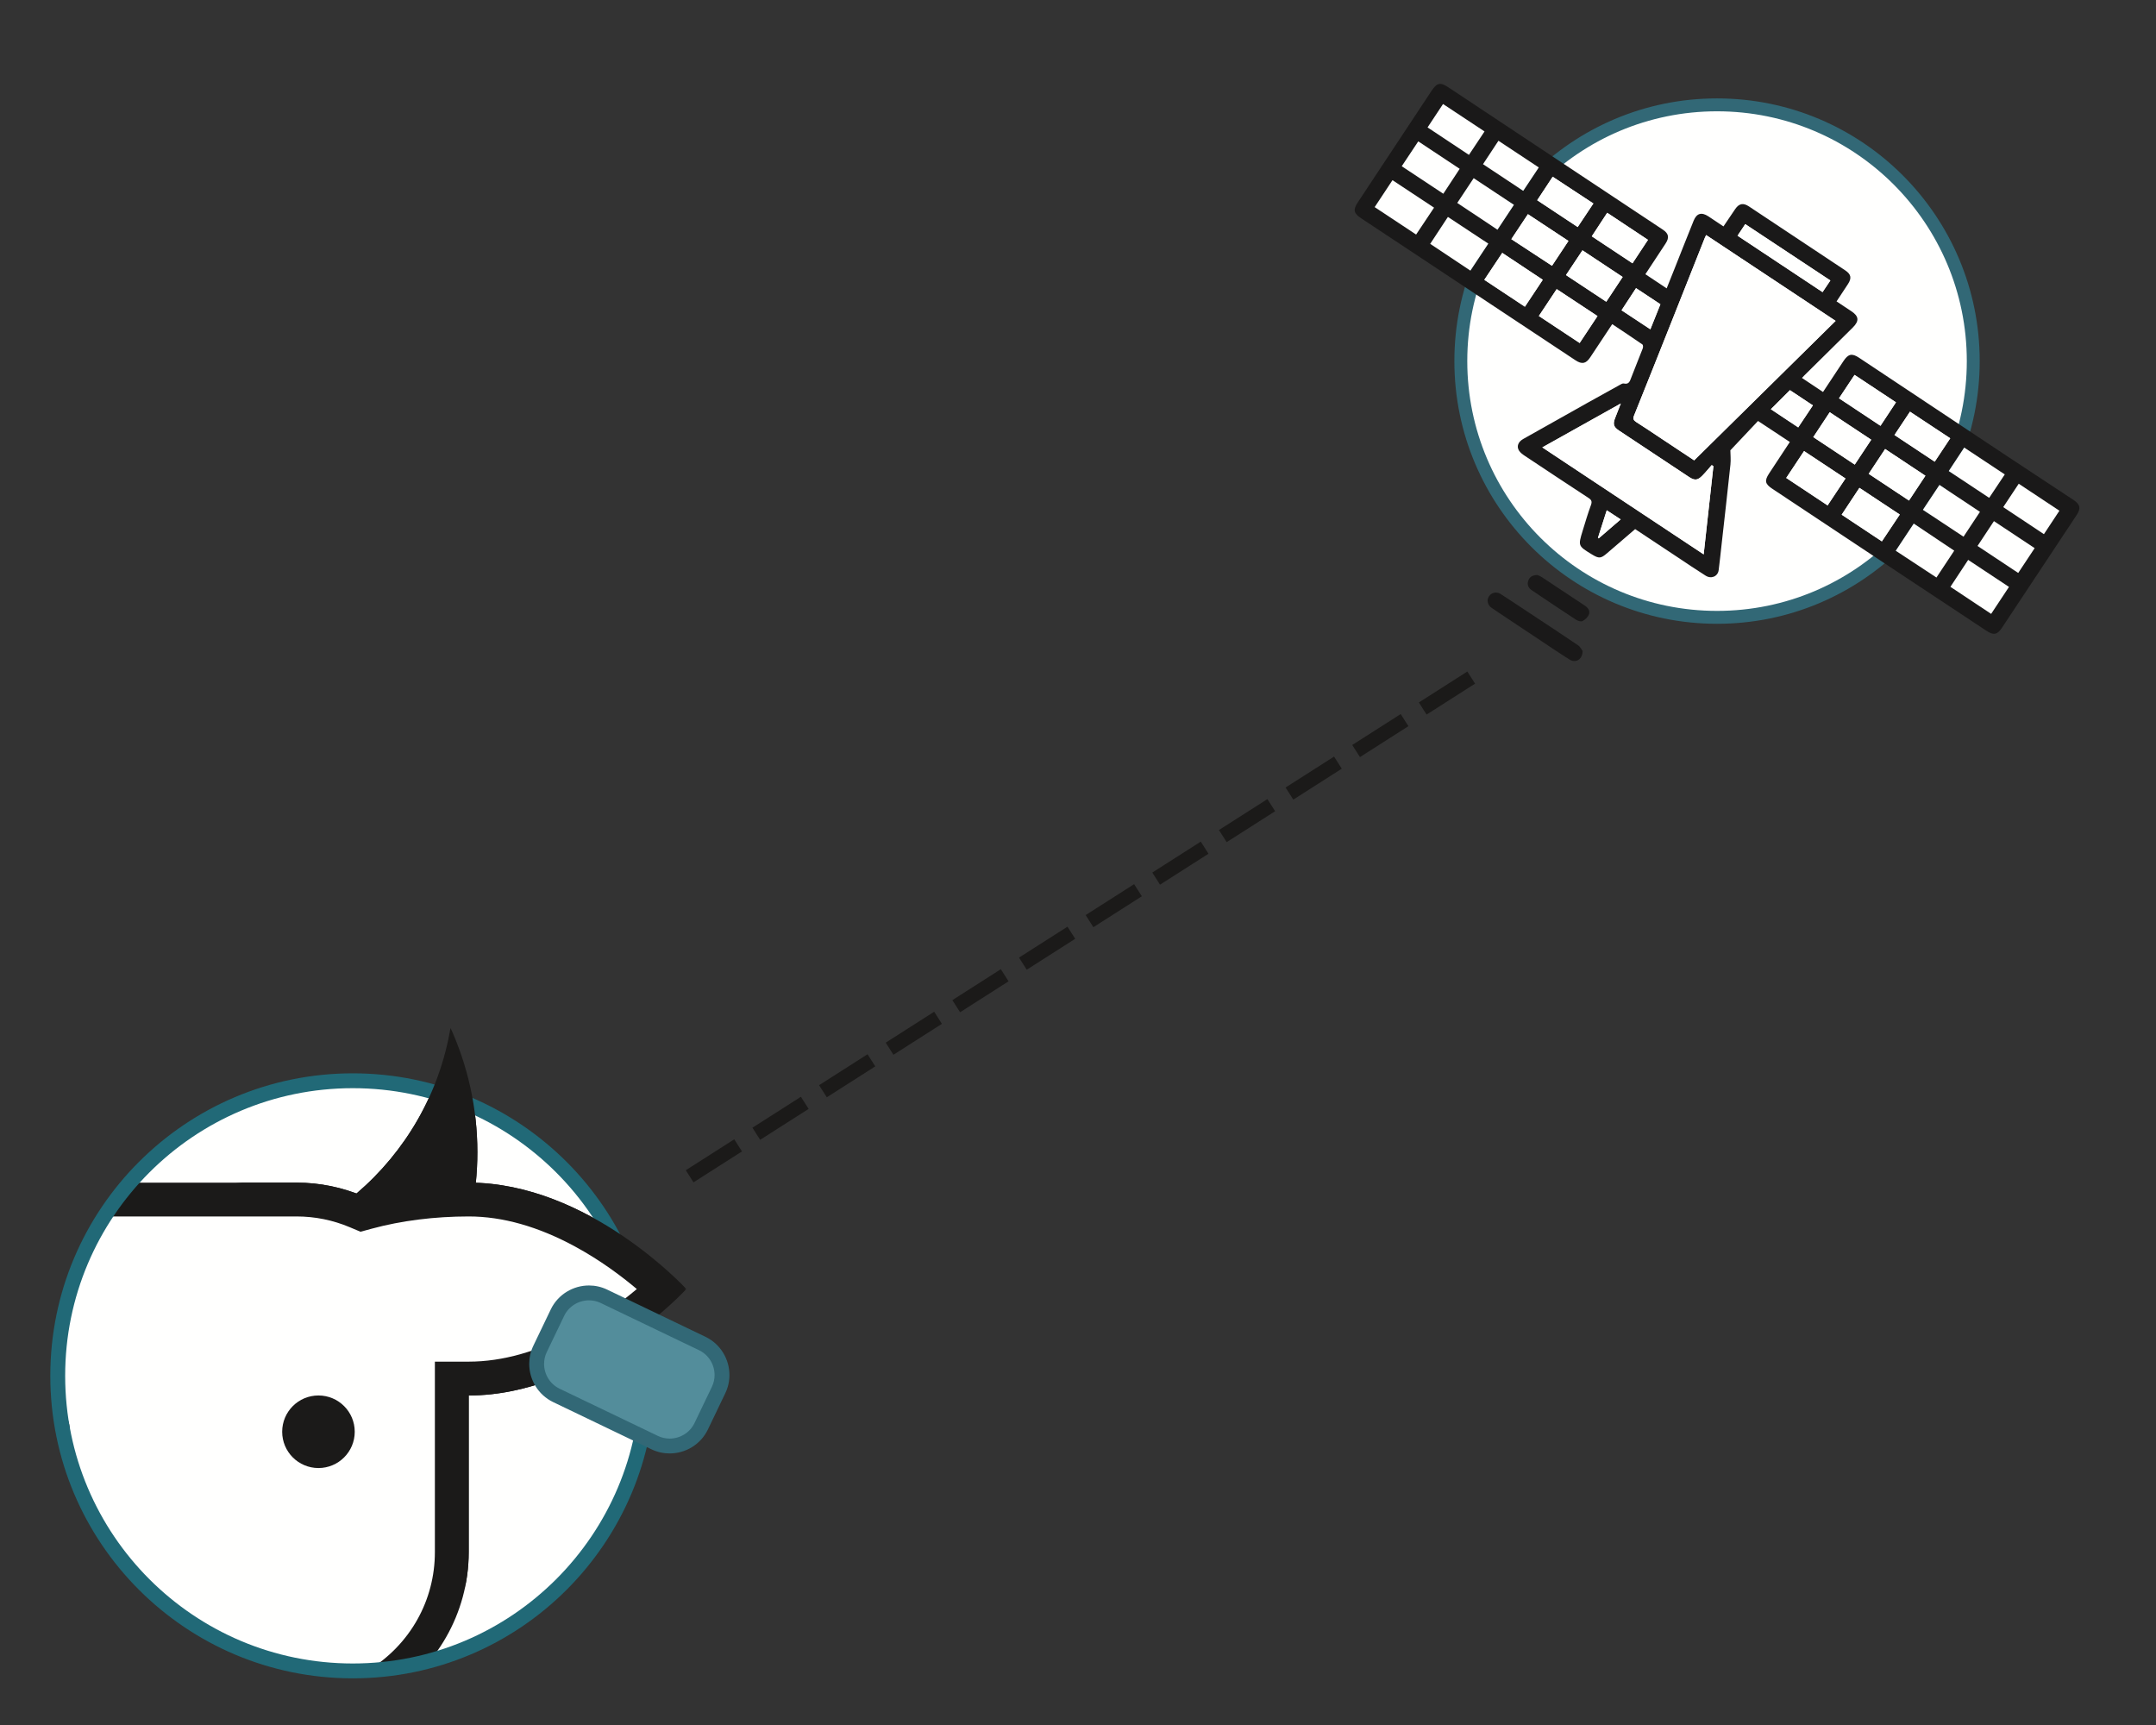 <svg width="600" height="480" viewBox="0 0 600 480" fill="none" xmlns="http://www.w3.org/2000/svg">
    <rect x="0" y="0" width="600" height="480" fill="#333333" stroke="none"/>
    <style type="text/css"><![CDATA[
        @keyframes blinking-tag {
            0% {fill: #fff;}
            50% {fill: #AFD46F;}
            100% {fill: #fff;}
        }
        
        @keyframes transmit {
            0% {
                stroke-dashoffset: 100%;
                stroke: #4e6625;
            }
            50% {
                stroke: #AFD46F;
            }
            99.5% {
                stroke: #4e6625;
                stroke-dashoffset: 0;
            }
        }

        path#tag_inner {
            animation: blinking-tag linear 1.8s infinite;
        }

        line#transmission {
            animation: transmit linear 10s infinite;
        }

    ]]></style>
<g id="Frame 1">
<g id="satellite">
<g id="CeresTag icons Satellite">
<path id="Fill 4" fill-rule="evenodd" clip-rule="evenodd" d="M549.144 100.479C549.144 139.859 517.22 171.783 477.84 171.783C438.461 171.783 406.537 139.859 406.537 100.479C406.537 61.1 438.461 29.176 477.84 29.176C517.22 29.176 549.144 61.1 549.144 100.479Z" fill="#FFFFFE"/>
<path id="Fill 5" fill-rule="evenodd" clip-rule="evenodd" d="M549.144 100.479H547.348C547.347 119.679 539.571 137.045 526.99 149.629C514.406 162.21 497.04 169.986 477.84 169.987C458.641 169.986 441.275 162.21 428.691 149.629C416.11 137.045 408.333 119.679 408.333 100.479C408.333 81.28 416.11 63.914 428.691 51.33C441.275 38.749 458.64 30.972 477.84 30.972C497.04 30.972 514.405 38.749 526.99 51.33C539.571 63.914 547.347 81.28 547.348 100.479H550.939C550.938 60.108 518.212 27.382 477.84 27.381C437.469 27.382 404.743 60.108 404.742 100.479C404.743 140.851 437.469 173.577 477.84 173.577C518.212 173.577 550.937 140.851 550.939 100.479H549.144Z" fill="#326876"/>
<path id="Fill 6" fill-rule="evenodd" clip-rule="evenodd" d="M447.148 141.993C446.299 144.651 445.496 147.163 444.692 149.676C444.763 149.72 444.833 149.762 444.904 149.806C446.908 148.078 448.911 146.35 451.02 144.531C449.694 143.662 448.483 142.868 447.148 141.993ZM498.125 108.567C496.31 110.381 494.591 112.098 492.818 113.87C495.329 115.538 497.829 117.2 500.428 118.926C501.802 116.869 503.128 114.881 504.513 112.804C502.337 111.361 500.23 109.963 498.125 108.567ZM459.282 91.636C460.255 89.209 461.159 86.954 462.079 84.661C459.781 83.141 457.577 81.684 455.297 80.177C453.908 82.3 452.606 84.29 451.267 86.338C453.981 88.132 456.552 89.831 459.282 91.636ZM428.228 46.596C424.463 44.105 420.764 41.656 417.01 39.171C415.52 41.432 414.14 43.526 412.717 45.686C416.539 48.219 420.182 50.633 423.901 53.098C425.373 50.886 426.771 48.785 428.228 46.596ZM527.22 121.048C530.997 123.551 534.68 125.991 538.419 128.469C539.877 126.27 541.272 124.166 542.736 121.961C538.963 119.468 535.287 117.037 531.535 114.556C530.063 116.77 528.667 118.871 527.22 121.048ZM557.913 132.016C554.114 129.499 550.413 127.048 546.632 124.544C545.182 126.747 543.777 128.879 542.332 131.074C546.141 133.599 549.815 136.034 553.575 138.526C555.035 136.335 556.427 134.245 557.913 132.016ZM443.425 56.619C439.61 54.112 435.9 51.675 432.104 49.18C430.651 51.384 429.264 53.488 427.795 55.718C431.575 58.221 435.274 60.671 439.06 63.178C440.547 60.941 441.942 58.846 443.425 56.619ZM557.49 141.113C561.319 143.656 565.024 146.117 568.809 148.63C570.276 146.409 571.663 144.311 573.114 142.114C569.275 139.569 565.569 137.11 561.801 134.611C560.35 136.8 558.975 138.873 557.49 141.113ZM447.276 59.212C445.817 61.437 444.422 63.566 442.986 65.757C446.835 68.308 450.545 70.768 454.313 73.266C455.791 71.026 457.18 68.923 458.621 66.741C454.846 64.235 451.161 61.79 447.276 59.212ZM413.129 36.578C409.259 34.018 405.48 31.52 401.589 28.947C400.135 31.146 398.748 33.245 397.288 35.453C401.138 38.009 404.912 40.516 408.795 43.093C410.264 40.885 411.654 38.795 413.129 36.578ZM527.636 111.951C523.72 109.357 519.972 106.875 516.111 104.318C514.652 106.514 513.262 108.608 511.786 110.829C515.673 113.407 519.477 115.93 523.325 118.482C524.8 116.249 526.168 114.176 527.636 111.951ZM509.378 78.045C501.465 72.808 493.619 67.615 485.69 62.365C484.953 63.475 484.278 64.492 483.549 65.59C491.504 70.868 499.306 76.045 507.201 81.283C507.944 80.178 508.628 79.161 509.378 78.045ZM410.113 49.584C408.543 51.952 407.077 54.163 405.549 56.468C409.289 58.955 412.961 61.398 416.737 63.91C418.27 61.591 419.769 59.324 421.308 56.995C417.524 54.489 413.879 52.077 410.113 49.584ZM435.803 76.545C439.604 79.061 443.276 81.491 447.012 83.961C448.577 81.598 450.045 79.383 451.576 77.072C447.822 74.583 444.146 72.146 440.39 69.656C438.84 71.984 437.369 74.192 435.803 76.545ZM520.043 131.846C523.86 134.377 527.529 136.809 531.259 139.283C532.802 136.952 534.289 134.707 535.829 132.38C532.064 129.881 528.37 127.43 524.621 124.941C523.063 127.29 521.6 129.497 520.043 131.846ZM539.737 134.943C538.165 137.306 536.678 139.543 535.136 141.861C538.94 144.377 542.655 146.835 546.436 149.336C547.979 147.004 549.463 144.758 551.005 142.426C547.264 139.943 543.589 137.501 539.737 134.943ZM436.487 67.046C432.699 64.544 428.986 62.091 425.212 59.598C423.627 61.982 422.14 64.221 420.596 66.543C424.428 69.052 428.128 71.475 431.909 73.951C433.463 71.607 434.956 69.355 436.487 67.046ZM566.226 152.528C562.436 150.014 558.724 147.552 554.9 145.016C553.353 147.356 551.876 149.594 550.339 151.919C554.15 154.447 557.863 156.91 561.653 159.425C563.2 157.093 564.684 154.853 566.226 152.528ZM509.198 114.708C507.647 117.054 506.164 119.3 504.626 121.629C508.504 124.201 512.287 126.708 516.162 129.277C517.716 126.932 519.207 124.683 520.749 122.356C516.892 119.804 513.1 117.293 509.198 114.708ZM390.1 46.254C393.986 48.827 397.794 51.348 401.663 53.909C403.241 51.506 404.71 49.268 406.215 46.976C402.315 44.39 398.558 41.9 394.694 39.339C393.153 41.658 391.666 43.896 390.1 46.254ZM528.694 143.176C524.867 140.644 521.196 138.217 517.466 135.749C515.8 138.27 514.197 140.695 512.526 143.221C516.307 145.728 519.98 148.165 523.712 150.64C525.367 148.161 526.984 145.74 528.694 143.176ZM409.198 75.295C410.879 72.764 412.507 70.309 414.178 67.792C410.391 65.289 406.689 62.842 402.945 60.366C401.263 62.923 399.668 65.348 398.018 67.854C401.787 70.363 405.455 72.804 409.198 75.295ZM429.341 77.854C425.564 75.346 421.865 72.889 418.07 70.369C416.372 72.917 414.743 75.362 413.076 77.864C416.892 80.39 420.6 82.846 424.37 85.343C426.051 82.81 427.661 80.386 429.341 77.854ZM538.897 160.697C540.589 158.146 542.193 155.726 543.846 153.232C540.026 150.678 536.33 148.205 532.584 145.699C530.844 148.325 529.216 150.779 527.578 153.251C531.409 155.771 535.068 158.178 538.897 160.697ZM542.793 163.288C546.622 165.832 550.324 168.292 554.119 170.814C555.81 168.259 557.429 165.812 559.081 163.316C555.243 160.774 551.527 158.314 547.73 155.8C546.096 158.279 544.495 160.706 542.793 163.288ZM428.255 87.929C432.1 90.474 435.812 92.932 439.605 95.442C441.297 92.891 442.904 90.466 444.573 87.949C440.749 85.424 437.005 82.951 433.219 80.449C431.534 82.989 429.946 85.382 428.255 87.929ZM394.094 65.257C395.795 62.707 397.423 60.27 399.081 57.784C395.173 55.199 391.392 52.699 387.521 50.14C385.835 52.688 384.234 55.11 382.567 57.629C386.401 60.167 390.15 62.647 394.094 65.257ZM508.608 140.633C510.287 138.107 511.911 135.663 513.584 133.147C509.683 130.564 505.899 128.059 502.058 125.515C500.379 128.045 498.77 130.47 497.096 132.993C500.934 135.54 504.716 138.05 508.608 140.633ZM429.211 124.492C444.209 134.433 459.096 144.3 474.119 154.258C475.04 145.916 475.934 137.823 476.827 129.729C476.673 129.624 476.519 129.52 476.365 129.415C475.491 130.403 474.66 131.432 473.735 132.369C472.461 133.66 471.611 133.756 470.082 132.748C463.546 128.442 457.022 124.117 450.51 119.777C449.005 118.776 448.817 117.952 449.504 116.247C449.992 115.035 450.456 113.813 451.057 112.274C443.612 116.438 436.495 120.418 429.211 124.492ZM474.807 65.408C474.638 65.762 474.533 65.947 474.456 66.144C471.507 73.572 468.567 81.003 465.613 88.429C462.008 97.493 458.406 106.559 454.76 115.606C454.39 116.524 454.586 116.958 455.38 117.459C457.708 118.927 459.983 120.478 462.278 121.999C465.321 124.016 468.363 126.035 471.474 128.098C484.586 115.171 497.659 102.284 510.839 89.291C498.762 81.287 486.835 73.381 474.807 65.408ZM498.1 122.987C495.079 120.991 492.208 119.095 489.247 117.139C486.648 119.894 484.057 122.641 481.547 125.303C481.561 126.511 481.711 127.893 481.57 129.243C480.791 136.65 479.941 144.048 479.114 151.449C478.847 153.845 478.602 156.243 478.295 158.634C478.07 160.38 476.261 161.187 474.665 160.185C472.041 158.537 469.48 156.789 466.895 155.079C462.984 152.49 459.077 149.896 455.052 147.228C452.447 149.464 449.839 151.695 447.239 153.934C445.501 155.43 444.989 155.476 443.011 154.269C439.159 151.919 439.148 151.915 440.455 147.65C441.186 145.266 441.893 142.872 442.753 140.535C443.113 139.556 442.896 139.098 442.083 138.566C436.142 134.676 430.222 130.753 424.312 126.818C423.717 126.422 423.085 125.957 422.722 125.369C422.002 124.205 422.504 122.939 423.891 122.156C429.85 118.793 435.814 115.441 441.783 112.095C444.747 110.433 447.722 108.787 450.701 107.148C451.07 106.945 451.534 106.629 451.875 106.709C453.304 107.042 453.57 106.111 453.954 105.1C454.99 102.366 456.121 99.668 457.169 96.938C457.291 96.621 457.27 95.984 457.073 95.848C454.323 93.947 451.531 92.108 448.668 90.2C446.581 93.347 444.558 96.386 442.547 99.433C441.377 101.208 440.251 101.448 438.44 100.248C424.663 91.123 410.889 81.993 397.114 72.865C391.014 68.824 384.912 64.784 378.812 60.743C376.697 59.342 376.497 58.382 377.882 56.287C384.718 45.949 391.556 35.612 398.392 25.274C399.883 23.02 400.836 22.816 403.043 24.28C415.238 32.372 427.432 40.466 439.626 48.558C447.331 53.671 455.038 58.781 462.744 63.892C464.402 64.992 464.618 66.095 463.497 67.801C461.658 70.601 459.812 73.396 457.898 76.302C459.87 77.613 461.758 78.869 463.823 80.242C464.571 78.371 465.282 76.604 465.986 74.833C467.766 70.358 469.521 65.873 471.331 61.409C472.173 59.334 473.525 58.961 475.422 60.197C476.788 61.087 478.136 62.005 479.629 63.002C480.753 61.34 481.819 59.747 482.902 58.167C483.972 56.605 485.139 56.388 486.734 57.448C495.664 63.375 504.592 69.305 513.518 75.235C515.14 76.312 515.358 77.373 514.283 79.032C513.254 80.619 512.205 82.192 511.1 83.869C512.463 84.773 513.774 85.66 515.102 86.521C517.329 87.967 517.496 89.274 515.589 91.169C511.1 95.63 506.586 100.065 502.084 104.512C501.907 104.686 501.741 104.873 501.468 105.163C503.453 106.487 505.367 107.762 507.337 109.076C509.262 106.166 511.144 103.341 513.005 100.503C514.344 98.464 515.38 98.227 517.369 99.549C530.953 108.579 544.533 117.615 558.123 126.634C564.433 130.822 570.768 134.971 577.085 139.146C578.886 140.336 579.138 141.472 577.966 143.244C571.033 153.726 564.092 164.202 557.138 174.67C555.832 176.636 554.794 176.829 552.855 175.548C545.529 170.707 538.204 165.865 530.886 161.011C518.303 152.665 505.722 144.314 493.147 135.953C491.203 134.661 491.022 133.753 492.291 131.804C494.185 128.893 496.111 126.002 498.1 122.987Z" fill="#1A1919"/>
    <path id="beam1" fill="#1A1919" fill-rule="evenodd" clip-rule="evenodd" d="M440.43 181.146C440.414 183.526 438.494 184.591 436.807 183.535C434 181.777 431.263 179.906 428.503 178.077C424.667 175.533 420.834 172.983 417.003 170.433C416.36 170.005 415.735 169.552 415.093 169.125C414.009 168.404 413.673 167 414.35 165.967C415.069 164.87 416.477 164.547 417.635 165.295C420.271 167 422.884 168.741 425.502 170.474C430.059 173.487 434.63 176.48 439.149 179.55C439.791 179.986 440.169 180.81 440.43 181.146Z"/>
    <path id="beam2" fill="#1A1919" fill-rule="evenodd" clip-rule="evenodd" d="M427.853 160C428.129 160.131 428.66 160.313 429.112 160.611C433.099 163.236 437.069 165.885 441.049 168.52C441.963 169.125 442.576 170.002 442.166 171.014C441.87 171.748 441.128 172.434 440.41 172.814C439.988 173.039 439.12 172.789 438.636 172.473C434.496 169.77 430.395 167.007 426.292 164.249C425.341 163.608 424.91 162.718 425.304 161.576C425.67 160.512 426.481 160.039 427.853 160Z" />
<path id="Fill 9" fill-rule="evenodd" clip-rule="evenodd" d="M474.807 65.408C486.835 73.381 498.762 81.287 510.839 89.291C497.659 102.284 484.586 115.171 471.474 128.098C468.363 126.035 465.321 124.016 462.278 121.999C459.983 120.478 457.708 118.927 455.38 117.459C454.586 116.958 454.39 116.524 454.76 115.606C458.406 106.559 462.008 97.493 465.613 88.429C468.567 81.003 471.508 73.572 474.456 66.144C474.533 65.947 474.638 65.762 474.807 65.408Z" fill="#FFFFFE"/>
<path id="Fill 10" fill-rule="evenodd" clip-rule="evenodd" d="M429.211 124.492C436.495 120.418 443.613 116.438 451.057 112.274C450.456 113.813 449.992 115.035 449.504 116.247C448.817 117.952 449.005 118.776 450.51 119.777C457.022 124.117 463.546 128.443 470.082 132.748C471.611 133.756 472.462 133.66 473.735 132.369C474.66 131.432 475.491 130.403 476.365 129.415C476.519 129.52 476.673 129.624 476.827 129.729C475.934 137.823 475.04 145.916 474.119 154.258C459.096 144.3 444.209 134.433 429.211 124.492Z" fill="#FFFFFE"/>
<path id="Fill 11" fill-rule="evenodd" clip-rule="evenodd" d="M508.609 140.633C504.716 138.05 500.934 135.54 497.096 132.993C498.77 130.47 500.379 128.045 502.058 125.515C505.899 128.059 509.683 130.564 513.584 133.147C511.911 135.663 510.287 138.107 508.609 140.633Z" fill="#FFFFFE"/>
<path id="Fill 12" fill-rule="evenodd" clip-rule="evenodd" d="M394.094 65.257C390.15 62.647 386.401 60.167 382.567 57.629C384.234 55.11 385.835 52.688 387.521 50.14C391.392 52.699 395.173 55.199 399.081 57.784C397.423 60.27 395.795 62.707 394.094 65.257Z" fill="#FFFFFE"/>
<path id="Fill 13" fill-rule="evenodd" clip-rule="evenodd" d="M428.255 87.929C429.946 85.382 431.534 82.989 433.219 80.449C437.005 82.951 440.749 85.424 444.573 87.949C442.904 90.466 441.297 92.891 439.605 95.442C435.812 92.932 432.1 90.474 428.255 87.929Z" fill="#FFFFFE"/>
<path id="Fill 14" fill-rule="evenodd" clip-rule="evenodd" d="M542.793 163.288C544.495 160.706 546.096 158.279 547.73 155.8C551.527 158.314 555.243 160.775 559.081 163.316C557.429 165.812 555.81 168.259 554.119 170.814C550.324 168.292 546.622 165.832 542.793 163.288Z" fill="#FFFFFE"/>
<path id="Fill 15" fill-rule="evenodd" clip-rule="evenodd" d="M538.897 160.697C535.069 158.178 531.409 155.771 527.578 153.251C529.216 150.779 530.844 148.325 532.584 145.699C536.33 148.205 540.026 150.678 543.846 153.232C542.193 155.726 540.589 158.146 538.897 160.697Z" fill="#FFFFFE"/>
<path id="Fill 16" fill-rule="evenodd" clip-rule="evenodd" d="M429.341 77.854C427.661 80.386 426.051 82.81 424.37 85.343C420.6 82.846 416.892 80.39 413.076 77.864C414.743 75.362 416.372 72.917 418.07 70.369C421.865 72.889 425.564 75.346 429.341 77.854Z" fill="#FFFFFE"/>
<path id="Fill 17" fill-rule="evenodd" clip-rule="evenodd" d="M409.198 75.295C405.455 72.804 401.787 70.363 398.018 67.854C399.668 65.348 401.263 62.923 402.945 60.366C406.689 62.842 410.391 65.289 414.178 67.792C412.507 70.309 410.879 72.764 409.198 75.295Z" fill="#FFFFFE"/>
<path id="Fill 18" fill-rule="evenodd" clip-rule="evenodd" d="M528.694 143.176C526.984 145.74 525.367 148.161 523.712 150.64C519.98 148.165 516.307 145.728 512.526 143.221C514.197 140.695 515.8 138.27 517.466 135.749C521.196 138.217 524.867 140.644 528.694 143.176Z" fill="#FFFFFE"/>
<path id="Fill 19" fill-rule="evenodd" clip-rule="evenodd" d="M390.1 46.254C391.666 43.896 393.153 41.658 394.694 39.339C398.558 41.9 402.315 44.39 406.215 46.976C404.71 49.268 403.241 51.506 401.663 53.909C397.794 51.348 393.986 48.827 390.1 46.254Z" fill="#FFFFFE"/>
<path id="Fill 20" fill-rule="evenodd" clip-rule="evenodd" d="M509.198 114.708C513.1 117.293 516.892 119.804 520.749 122.356C519.207 124.683 517.716 126.932 516.162 129.277C512.287 126.708 508.504 124.201 504.626 121.629C506.164 119.3 507.647 117.054 509.198 114.708Z" fill="#FFFFFE"/>
<path id="Fill 21" fill-rule="evenodd" clip-rule="evenodd" d="M566.226 152.528C564.684 154.853 563.2 157.093 561.653 159.425C557.863 156.91 554.15 154.447 550.339 151.919C551.876 149.594 553.353 147.356 554.9 145.016C558.724 147.552 562.436 150.014 566.226 152.528Z" fill="#FFFFFE"/>
<path id="Fill 22" fill-rule="evenodd" clip-rule="evenodd" d="M436.487 67.046C434.956 69.355 433.463 71.607 431.909 73.951C428.128 71.475 424.428 69.052 420.596 66.543C422.14 64.221 423.627 61.982 425.212 59.598C428.986 62.091 432.699 64.544 436.487 67.046Z" fill="#FFFFFE"/>
<path id="Fill 23" fill-rule="evenodd" clip-rule="evenodd" d="M539.737 134.943C543.589 137.501 547.264 139.943 551.006 142.426C549.464 144.758 547.979 147.004 546.436 149.336C542.655 146.835 538.94 144.377 535.136 141.861C536.678 139.543 538.165 137.306 539.737 134.943Z" fill="#FFFFFE"/>
<path id="Fill 24" fill-rule="evenodd" clip-rule="evenodd" d="M520.043 131.846C521.6 129.497 523.063 127.29 524.621 124.941C528.37 127.43 532.064 129.881 535.829 132.38C534.289 134.707 532.802 136.952 531.259 139.283C527.529 136.809 523.86 134.377 520.043 131.846Z" fill="#FFFFFE"/>
<path id="Fill 25" fill-rule="evenodd" clip-rule="evenodd" d="M435.803 76.546C437.369 74.192 438.84 71.984 440.39 69.656C444.146 72.146 447.822 74.583 451.576 77.072C450.045 79.383 448.577 81.598 447.012 83.961C443.276 81.491 439.604 79.061 435.803 76.546Z" fill="#FFFFFE"/>
<path id="Fill 26" fill-rule="evenodd" clip-rule="evenodd" d="M410.113 49.584C413.879 52.077 417.524 54.489 421.308 56.995C419.769 59.324 418.27 61.591 416.737 63.91C412.961 61.398 409.289 58.955 405.549 56.468C407.077 54.163 408.543 51.952 410.113 49.584Z" fill="#FFFFFE"/>
<path id="Fill 27" fill-rule="evenodd" clip-rule="evenodd" d="M509.378 78.045C508.628 79.161 507.944 80.178 507.201 81.283C499.306 76.045 491.504 70.868 483.549 65.59C484.278 64.492 484.953 63.475 485.69 62.365C493.619 67.615 501.466 72.808 509.378 78.045Z" fill="#FFFFFE"/>
<path id="Fill 28" fill-rule="evenodd" clip-rule="evenodd" d="M527.636 111.951C526.168 114.176 524.8 116.249 523.325 118.482C519.477 115.93 515.674 113.407 511.786 110.829C513.262 108.608 514.653 106.514 516.111 104.318C519.972 106.875 523.72 109.357 527.636 111.951Z" fill="#FFFFFE"/>
<path id="Fill 29" fill-rule="evenodd" clip-rule="evenodd" d="M413.129 36.578C411.654 38.795 410.264 40.885 408.795 43.093C404.912 40.516 401.138 38.009 397.288 35.453C398.748 33.245 400.135 31.146 401.589 28.947C405.48 31.52 409.259 34.018 413.129 36.578Z" fill="#FFFFFE"/>
<path id="Fill 30" fill-rule="evenodd" clip-rule="evenodd" d="M447.276 59.212C451.161 61.79 454.846 64.235 458.621 66.741C457.18 68.923 455.791 71.026 454.313 73.266C450.545 70.768 446.835 68.308 442.986 65.757C444.422 63.566 445.817 61.437 447.276 59.212Z" fill="#FFFFFE"/>
<path id="Fill 31" fill-rule="evenodd" clip-rule="evenodd" d="M557.49 141.113C558.975 138.873 560.35 136.8 561.801 134.611C565.569 137.11 569.275 139.569 573.114 142.114C571.663 144.311 570.276 146.409 568.809 148.63C565.025 146.117 561.319 143.656 557.49 141.113Z" fill="#FFFFFE"/>
<path id="Fill 32" fill-rule="evenodd" clip-rule="evenodd" d="M443.425 56.619C441.942 58.846 440.547 60.941 439.06 63.178C435.274 60.671 431.575 58.221 427.795 55.718C429.264 53.488 430.651 51.384 432.104 49.18C435.9 51.675 439.611 54.112 443.425 56.619Z" fill="#FFFFFE"/>
<path id="Fill 33" fill-rule="evenodd" clip-rule="evenodd" d="M557.913 132.016C556.427 134.245 555.035 136.335 553.575 138.526C549.815 136.034 546.141 133.599 542.332 131.074C543.777 128.879 545.182 126.747 546.632 124.544C550.413 127.048 554.114 129.499 557.913 132.016Z" fill="#FFFFFE"/>
<path id="Fill 34" fill-rule="evenodd" clip-rule="evenodd" d="M527.22 121.048C528.667 118.871 530.063 116.77 531.535 114.556C535.287 117.037 538.963 119.468 542.736 121.961C541.272 124.166 539.877 126.27 538.419 128.469C534.68 125.991 530.997 123.551 527.22 121.048Z" fill="#FFFFFE"/>
<path id="Fill 35" fill-rule="evenodd" clip-rule="evenodd" d="M428.228 46.596C426.771 48.785 425.373 50.886 423.901 53.098C420.182 50.633 416.539 48.219 412.717 45.686C414.14 43.526 415.52 41.432 417.009 39.171C420.764 41.656 424.463 44.105 428.228 46.596Z" fill="#FFFFFE"/>
<path id="Fill 36" fill-rule="evenodd" clip-rule="evenodd" d="M459.282 91.636C456.552 89.831 453.981 88.132 451.267 86.338C452.606 84.29 453.908 82.3 455.297 80.177C457.577 81.684 459.781 83.141 462.079 84.661C461.159 86.954 460.255 89.209 459.282 91.636Z" fill="#FFFFFE"/>
<path id="Fill 37" fill-rule="evenodd" clip-rule="evenodd" d="M498.125 108.567C500.23 109.963 502.337 111.361 504.513 112.804C503.128 114.881 501.802 116.869 500.428 118.926C497.829 117.2 495.329 115.538 492.818 113.87C494.591 112.098 496.31 110.381 498.125 108.567Z" fill="#FFFFFE"/>
<path id="Fill 38" fill-rule="evenodd" clip-rule="evenodd" d="M447.148 141.993C448.483 142.868 449.695 143.662 451.02 144.531C448.911 146.35 446.908 148.078 444.904 149.806C444.833 149.762 444.763 149.72 444.693 149.676C445.496 147.163 446.299 144.651 447.148 141.993Z" fill="#FFFFFE"/>
</g>
</g>
<g id="animal">
<g id="CeresTag icons Cow ear tag">
<path id="Fill 4_2" fill-rule="evenodd" clip-rule="evenodd" d="M180.286 382.84C180.286 428.189 143.525 464.949 98.177 464.949C52.829 464.949 16.067 428.189 16.067 382.84C16.067 337.492 52.829 300.731 98.177 300.731C143.525 300.731 180.286 337.492 180.286 382.84Z" fill="#FFFFFE"/>
<g id="Group 11">
<mask id="mask0" mask-type="alpha" maskUnits="userSpaceOnUse" x="16" y="300" width="165" height="165">
<g id="mask 2">
<path id="Vector" d="M180.286 382.84C180.286 428.189 143.525 464.949 98.177 464.949C52.829 464.949 16.067 428.189 16.067 382.84C16.067 337.492 52.829 300.731 98.177 300.731C143.525 300.731 180.286 337.492 180.286 382.84Z" fill="white"/>
</g>
</mask>
<g mask="url(#mask0)">
<path id="Fill 5_2" fill-rule="evenodd" clip-rule="evenodd" d="M130.438 329.08C119.748 329.08 109.71 330.44 100.992 332.815C95.293 330.413 89.044 329.08 82.497 329.08H15.496C8.95 329.08 2.701 330.413 -2.998 332.815C-11.717 330.44 -21.754 329.08 -32.445 329.08C-65.899 329.08 -93.02 358.696 -93.02 358.696C-93.02 358.696 -65.899 388.31 -32.445 388.31V431.907C-32.445 449.119 -23.248 464.284 -9.529 472.743C-9.539 473.142 -9.56 473.54 -9.56 473.942V485.752C-9.56 512.12 12.013 533.693 38.38 533.693H59.614C85.98 533.693 107.553 512.12 107.553 485.752V473.942C107.553 473.54 107.533 473.142 107.523 472.743C121.242 464.285 130.438 449.119 130.438 431.907V388.31C163.893 388.31 191.014 358.696 191.014 358.696C191.014 358.696 163.893 329.08 130.438 329.08Z" fill="#1B1A19"/>
<path id="Fill 7_2" fill-rule="evenodd" clip-rule="evenodd" d="M48.997 350.6C10.603 350.6 -21.247 322.658 -27.376 286.004C-32.166 296.558 -34.855 308.267 -34.855 320.612C-34.855 366.922 2.687 404.464 48.997 404.464C95.307 404.464 132.848 366.922 132.848 320.612C132.848 308.267 130.159 296.558 125.37 286.005C119.241 322.659 87.391 350.6 48.997 350.6Z" fill="#1B1A19"/>
<path id="Fill 8_2" fill-rule="evenodd" clip-rule="evenodd" d="M-2.278 466.156L-4.589 464.731C-16.136 457.61 -23.031 445.339 -23.031 431.907V378.897H-32.444C-41.858 378.897 -51.826 376.075 -62.072 370.508C-69.075 366.706 -74.963 362.293 -79.227 358.696C-74.963 355.098 -69.076 350.686 -62.075 346.883C-51.827 341.316 -41.858 338.493 -32.444 338.493C-22.971 338.493 -13.644 339.671 -5.473 341.898L-2.336 342.751L0.658 341.489C5.374 339.501 10.366 338.493 15.496 338.493H82.497C87.627 338.493 92.62 339.501 97.334 341.489L100.329 342.751L103.466 341.898C111.637 339.671 120.964 338.493 130.437 338.493C139.85 338.493 149.819 341.315 160.065 346.882C167.068 350.685 172.956 355.097 177.22 358.696C172.956 362.293 167.069 366.704 160.068 370.508C149.82 376.074 139.851 378.897 130.437 378.897H121.024V431.907C121.024 445.339 114.13 457.61 102.582 464.731L100.271 466.156H-2.278Z" fill="#FFFFFE"/>
<path id="Fill 9_2" fill-rule="evenodd" clip-rule="evenodd" d="M19.465 398.406C19.465 403.982 14.945 408.502 9.369 408.502C3.793 408.502 -0.727 403.982 -0.727 398.406C-0.727 392.83 3.793 388.31 9.369 388.31C14.945 388.31 19.465 392.83 19.465 398.406Z" fill="#1B1A19"/>
<path id="Fill 10_2" fill-rule="evenodd" clip-rule="evenodd" d="M98.721 398.406C98.721 403.982 94.2 408.502 88.625 408.502C83.049 408.502 78.529 403.982 78.529 398.406C78.529 392.83 83.049 388.31 88.625 388.31C94.2 388.31 98.721 392.83 98.721 398.406Z" fill="#1B1A19"/>
</g>
</g>
<path id="Fill 12_2" fill-rule="evenodd" clip-rule="evenodd" d="M180.286 382.84H178.22C178.218 404.95 169.264 424.948 154.776 439.439C140.284 453.926 120.287 462.881 98.177 462.882C76.067 462.881 56.07 453.926 41.579 439.439C27.091 424.948 18.136 404.95 18.135 382.84C18.136 360.73 27.091 340.733 41.579 326.242C56.07 311.754 76.067 302.8 98.177 302.798C120.287 302.8 140.284 311.754 154.776 326.242C169.263 340.733 178.218 360.73 178.22 382.84H182.354C182.353 336.35 144.668 298.665 98.177 298.664C51.686 298.665 14.002 336.35 14 382.84C14.002 429.331 51.686 467.015 98.177 467.017C144.668 467.015 182.352 429.331 182.354 382.84H180.286Z" fill="#216977"/>
<g id="Group 17">
<mask id="mask1" mask-type="alpha" maskUnits="userSpaceOnUse" x="66" y="286" width="126" height="156">
<g id="mask 4">
<path id="Vector_2" d="M66.445 286H191.014V441.326H66.445V286Z" fill="white"/>
</g>
</mask>
<g mask="url(#mask1)">
<path id="Fill 13_2" fill-rule="evenodd" clip-rule="evenodd" d="M130.438 329.076C119.748 329.076 109.71 330.435 100.992 332.811C95.293 330.408 89.044 329.076 82.497 329.076H15.496C8.95 329.076 2.701 330.408 -2.998 332.811C-11.717 330.435 -21.754 329.076 -32.445 329.076C-65.899 329.076 -93.02 358.69 -93.02 358.69C-93.02 358.69 -65.899 388.305 -32.445 388.305V431.902C-32.445 449.114 -23.248 464.279 -9.529 472.738C-9.539 473.138 -9.56 473.535 -9.56 473.937V485.748C-9.56 512.114 12.013 533.688 38.38 533.688H59.614C85.98 533.688 107.553 512.114 107.553 485.748V473.937C107.553 473.535 107.533 473.138 107.523 472.738C121.242 464.279 130.438 449.114 130.438 431.902V388.305C163.893 388.305 191.014 358.69 191.014 358.69C191.014 358.69 163.893 329.076 130.438 329.076Z" fill="#1B1A19"/>
<path id="Fill 15_2" fill-rule="evenodd" clip-rule="evenodd" d="M48.997 350.595C10.603 350.595 -21.247 322.653 -27.376 286C-32.166 296.553 -34.855 308.263 -34.855 320.608C-34.855 366.917 2.687 404.459 48.997 404.459C95.307 404.459 132.848 366.917 132.848 320.608C132.848 308.263 130.159 296.553 125.37 286C119.241 322.654 87.391 350.595 48.997 350.595Z" fill="#1B1A19"/>
<path id="Fill 16_2" fill-rule="evenodd" clip-rule="evenodd" d="M-2.278 466.151L-4.589 464.726C-16.136 457.605 -23.031 445.335 -23.031 431.902V378.892H-32.444C-41.858 378.892 -51.826 376.07 -62.072 370.505C-69.075 366.701 -74.963 362.288 -79.227 358.69C-74.963 355.093 -69.076 350.682 -62.075 346.877C-51.827 341.311 -41.858 338.489 -32.444 338.489C-22.971 338.489 -13.644 339.666 -5.473 341.893L-2.336 342.746L0.658 341.485C5.374 339.497 10.366 338.489 15.496 338.489H82.497C87.627 338.489 92.62 339.497 97.334 341.485L100.329 342.746L103.466 341.893C111.637 339.666 120.964 338.489 130.437 338.489C139.85 338.489 149.819 341.311 160.065 346.877C167.068 350.68 172.956 355.093 177.22 358.69C172.956 362.288 167.069 366.7 160.068 370.504C149.82 376.07 139.851 378.892 130.437 378.892H121.024V431.902C121.024 445.335 114.13 457.605 102.582 464.726L100.271 466.151H-2.278Z" fill="#FFFFFE"/>
</g>
</g>
<path id="Fill 18_2" fill-rule="evenodd" clip-rule="evenodd" d="M98.721 398.402C98.721 403.978 94.2 408.497 88.625 408.497C83.049 408.497 78.529 403.978 78.529 398.402C78.529 392.826 83.049 388.305 88.625 388.305C94.2 388.305 98.721 392.826 98.721 398.402Z" fill="#1B1A19"/>
<path id="tag_inner" fill="#538D9B" fill-rule="evenodd" clip-rule="evenodd" d="M182.192 401.42L154.845 388.291C150.034 385.98 147.987 380.155 150.297 375.343L155.137 365.262C157.446 360.452 163.273 358.405 168.083 360.715L195.431 373.844C200.243 376.153 202.289 381.98 199.979 386.791L195.14 396.871C192.83 401.682 187.004 403.729 182.192 401.42Z"/>
<path id="Fill 20_2" fill-rule="evenodd" clip-rule="evenodd" d="M182.192 401.42L183.087 399.556L155.74 386.427C154.375 385.771 153.301 384.764 152.558 383.555C151.815 382.345 151.413 380.938 151.414 379.514C151.415 378.409 151.653 377.298 152.16 376.238L157 366.157C157.656 364.792 158.663 363.718 159.873 362.975C161.081 362.232 162.489 361.831 163.912 361.831C165.017 361.832 166.129 362.07 167.189 362.578L194.536 375.708C195.902 376.364 196.975 377.37 197.719 378.58C198.461 379.788 198.863 381.196 198.863 382.619C198.862 383.724 198.624 384.837 198.115 385.896L193.276 395.977C192.619 397.342 191.613 398.416 190.404 399.159C189.195 399.901 187.787 400.303 186.363 400.303C185.258 400.302 184.147 400.064 183.087 399.556L181.297 403.283C182.926 404.065 184.661 404.438 186.363 404.437C188.561 404.437 190.709 403.823 192.566 402.683C194.424 401.544 195.995 399.868 197.003 397.766L201.843 387.685C202.625 386.057 202.998 384.322 202.997 382.619C202.996 380.422 202.383 378.274 201.242 376.417C200.104 374.559 198.428 372.988 196.326 371.98L168.978 358.851C167.35 358.068 165.616 357.696 163.912 357.697C161.715 357.697 159.568 358.311 157.709 359.452C155.852 360.59 154.281 362.266 153.273 364.368L148.433 374.448C147.651 376.077 147.279 377.811 147.279 379.514C147.28 381.712 147.894 383.859 149.033 385.717C150.173 387.575 151.848 389.146 153.95 390.154L181.297 403.283L182.192 401.42Z" fill="#326876"/>
</g>
</g>
<line stroke="#1B1A19" id="transmission" x1="191.924" y1="327.314" x2="412.924" y2="186.314" stroke-width="4" stroke-dasharray="16 6"/>
</g>
</svg>